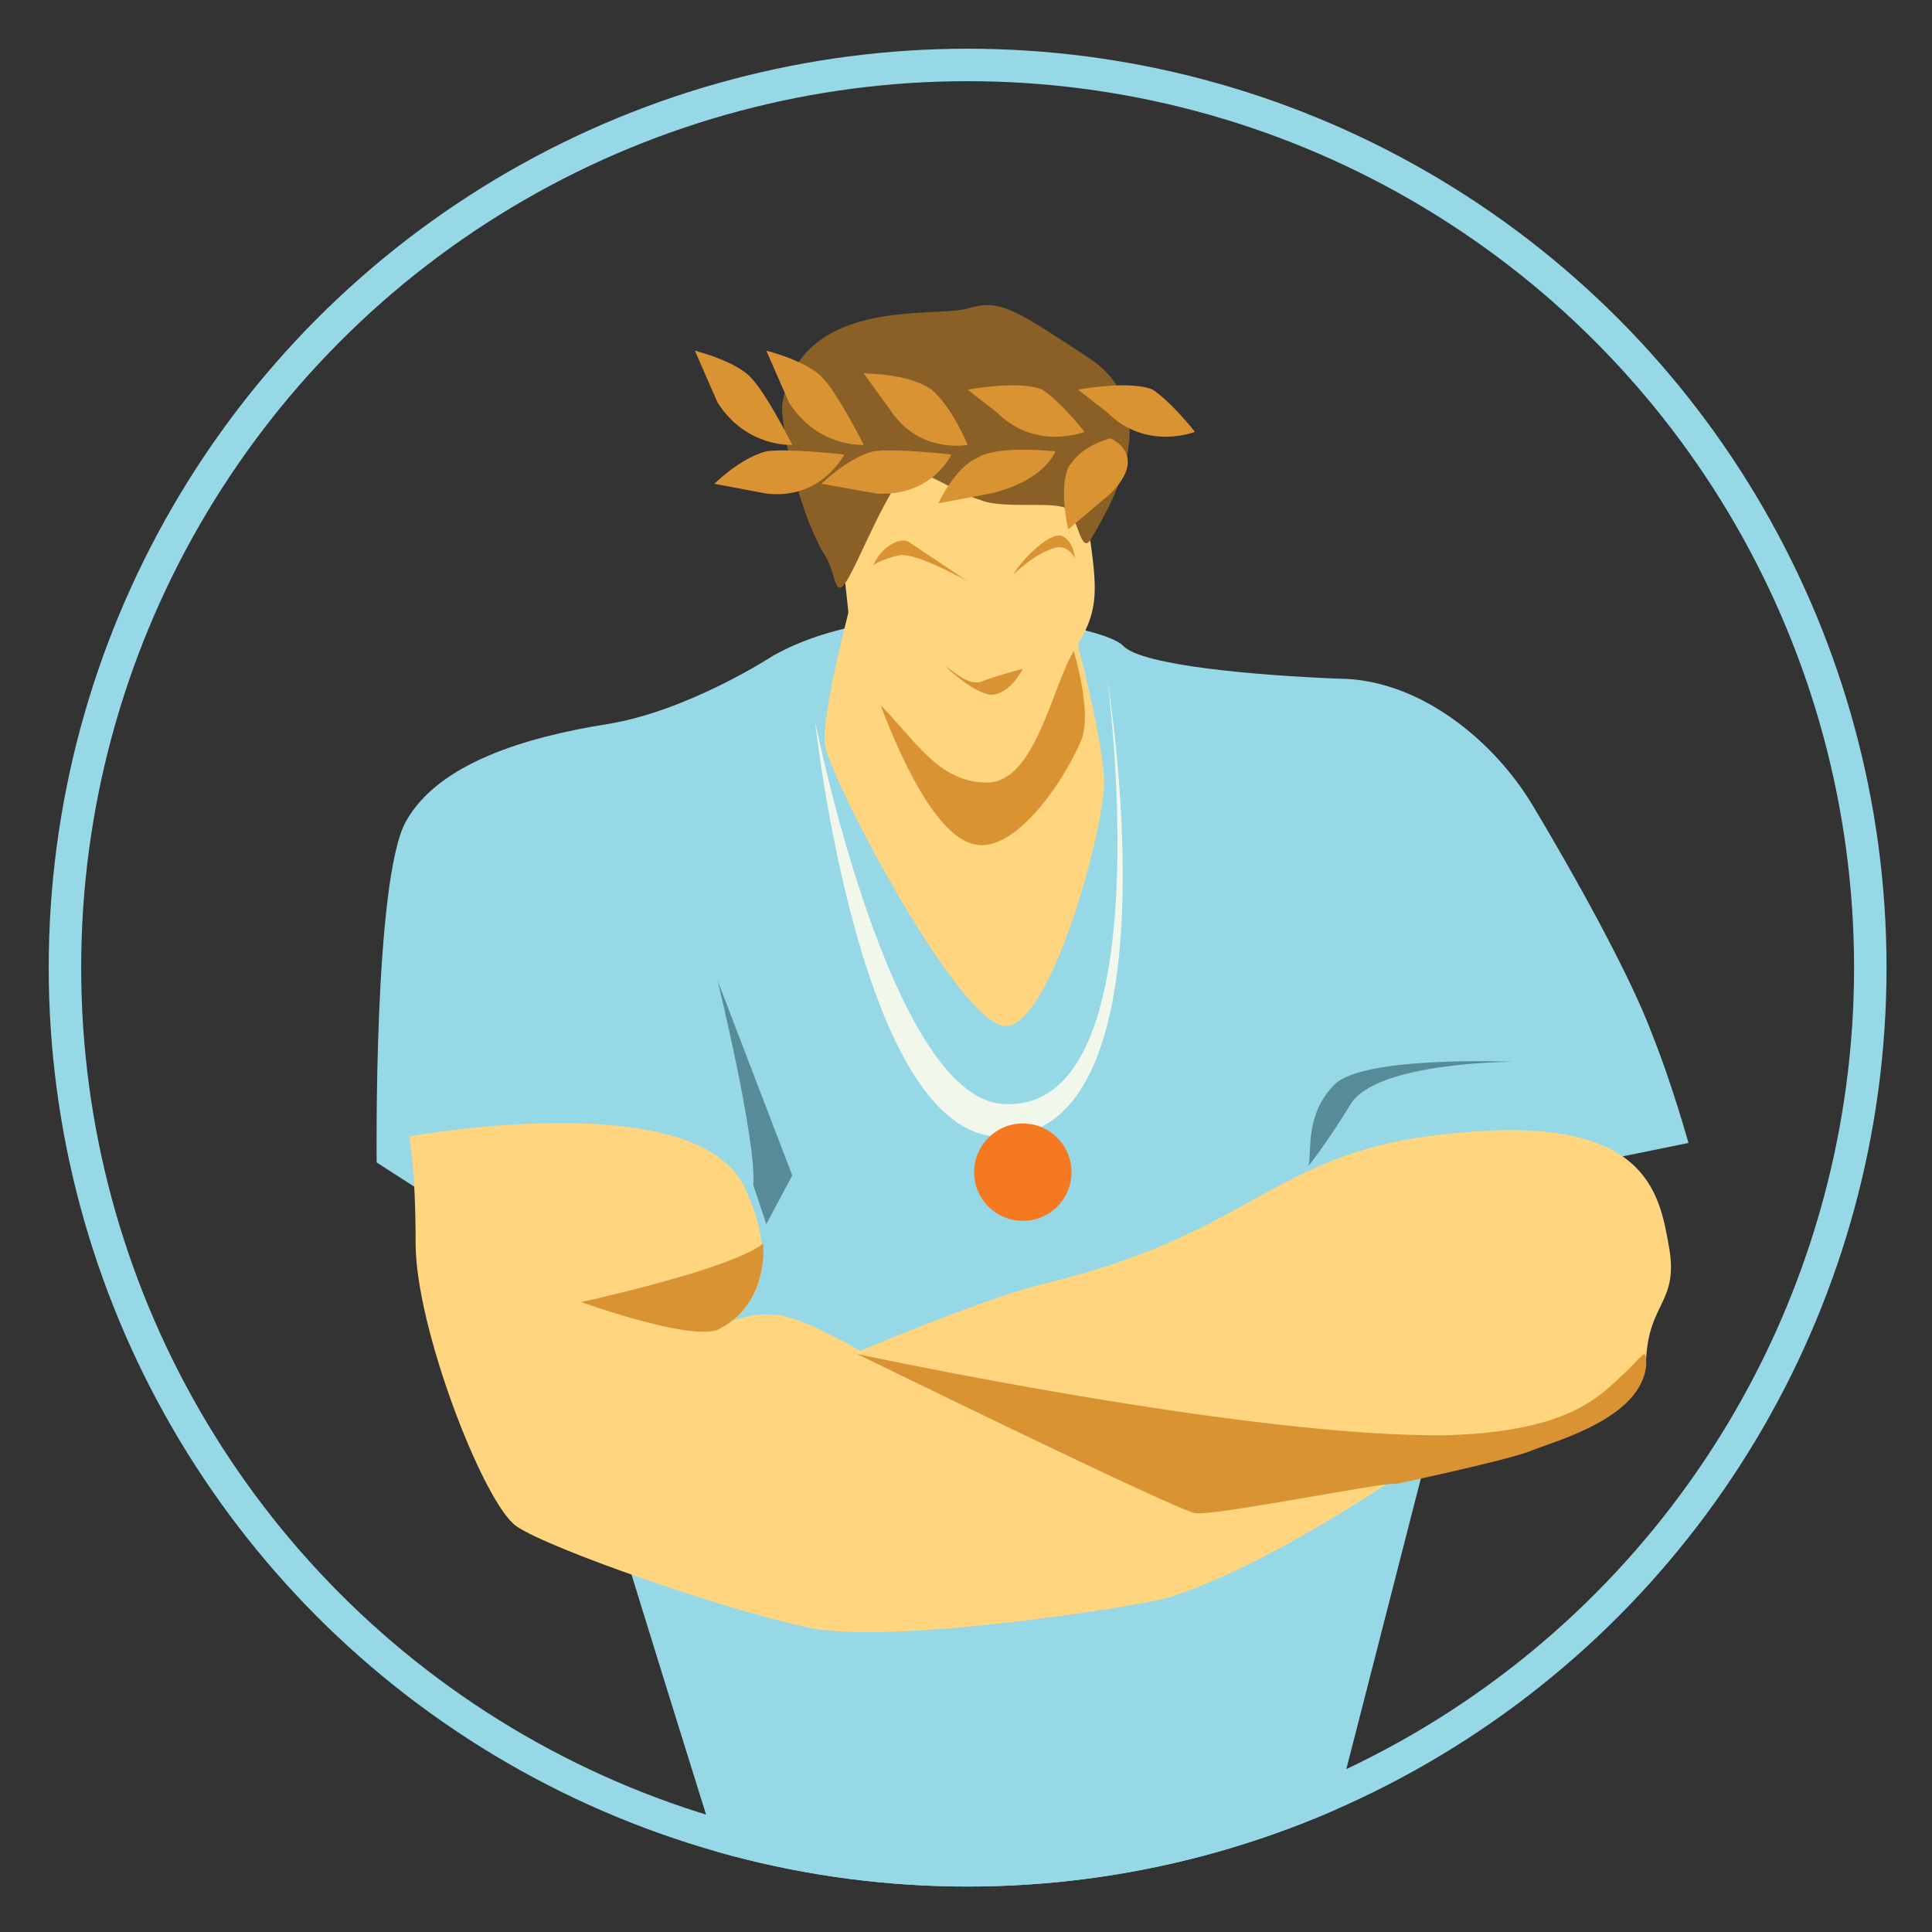 <?xml version="1.0" encoding="utf-8"?>
<!-- Generator: Adobe Illustrator 19.0.0, SVG Export Plug-In . SVG Version: 6.00 Build 0)  -->
<svg version="1.1" id="Layer_1" xmlns="http://www.w3.org/2000/svg" xmlns:xlink="http://www.w3.org/1999/xlink" x="0px" y="0px"
	 viewBox="0 0 59.5 59.5" style="enable-background:new 0 0 59.5 59.5;" xml:space="preserve">
<rect x="0" y="0" width="59.5" height="59.5" fill="#333333" stroke="none"/>
<style type="text/css">
	.st0{fill:none;}
	.st1{clip-path:url(#SVGID_2_);}
	.st2{fill:#97D8E7;}
	.st3{fill:#FFD57F;}
	.st4{fill:#D99332;}
	.st5{fill:#8B6026;}
	.st6{fill:#F1F7EA;}
	.st7{fill:#F47920;}
	.st8{fill:#588B98;}
	.st9{clip-path:url(#SVGID_4_);}
	.st10{fill:none;stroke:#97D8E7;stroke-miterlimit:10;}
</style>
<g id="XMLID_309_">
	<g id="XMLID_351_">
		<g>
			<circle id="XMLID_141_" class="st0" cx="29.8" cy="29.8" r="28.3"/>
		</g>
		<g>
			<defs>
				<circle id="SVGID_1_" cx="29.8" cy="29.8" r="28.3"/>
			</defs>
			<clipPath id="SVGID_2_">
				<use xlink:href="#SVGID_1_"  style="overflow:visible;"/>
			</clipPath>
			<g id="XMLID_350_" class="st1">
				<g id="XMLID_307_">
					<path id="XMLID_295_" class="st2" d="M23.8,20.2c0,0-2.6,1.7-5.1,2.1s-5.2,1.2-6.2,3s-0.9,10.5-0.9,10.5l4.5,2.9
						c0,0,2.1,5.3,2.1,5.6S23,59.9,23,59.9l8.3,1.4l8.8-1.5l6-23.4l5.9-1.2c0,0-0.5-1.8-1.1-3.3c-0.7-1.9-2.5-5.1-3.7-7.1
						s-3.5-3.9-6-3.9c-2.5-0.1-6-0.4-6.6-1C34,19.2,27.5,18.1,23.8,20.2z"/>
					<path id="XMLID_298_" class="st3" d="M12.6,35c0,0,0.2,0.9,0.2,3.3c0,2.6,2.1,8,3.1,8.7s6.5,2.6,8.9,3.1
						c2.4,0.6,10.1-0.6,11.2-0.9c3.1-1,7-3.7,7-3.7s3.3-0.7,4.1-1c0.7-0.3,3.5-1,3.6-2.7s1-1.7,0.7-3.4s-0.7-4.1-6.6-3.5
						c-5.6,0.5-6,3-12.5,4.6c-1.8,0.4-5.8,2.1-5.8,2.1s-1.9-1.1-2.6-1.1c-0.7-0.1-1.4,0.2-1.4,0.2s1.9-1.1,0.4-4.2
						C21.3,33.4,12.6,35,12.6,35z"/>
					<path id="XMLID_300_" class="st3" d="M26.3,18.2c0,0-1,3.7-0.9,4.7s4.2,8.8,5.6,8.7c1.4-0.1,3.1-6.3,3-7.7
						c-0.1-1.4-1-5.1-1.2-5.1S26.3,18.2,26.3,18.2z"/>
					<path id="XMLID_304_" class="st4" d="M23.5,38.3c-1,0.8-5.6,1.8-5.6,1.8s3.6,1.3,4.3,0.8C23.7,40.1,23.5,38.3,23.5,38.3z"/>
					<path id="XMLID_308_" class="st4" d="M44.6,44.2c-6.1,0.1-18.2-2.5-18.2-2.5s9.8,4.8,10.4,4.9c0.6,0.1,6-1,6.2-0.9
						c0,0,3.3-0.7,4.1-1c0.7-0.3,3.5-1,3.6-2.7c0-0.6-0.1-0.2-0.9,0.5C48.9,43.4,47.6,44.1,44.6,44.2z"/>
					<path id="XMLID_302_" class="st4" d="M26.6,20.2c0,0,1.6,5.4,3.4,5.8c1.2,0.3,2.7-1.8,3.3-3.2c0.4-1-0.4-3.3-0.4-3.3L26.6,20.2
						z"/>
					<path id="XMLID_280_" class="st3" d="M25.9,17.3c0.3,0.9,0.1,3.3,1.2,4.4s1.8,2.4,3.3,2.4s2-3,2.7-4.1c0.7-1.1,0.7-1.7,0.5-3.2
						s-1.8-3.8-3.9-3.7C27.5,13.1,25.6,16.7,25.9,17.3z"/>
					<path id="XMLID_284_" class="st5" d="M24.1,12.4c-0.1,0.4,0.4,3.2,1.3,4.7c0.3,0.4,0.3,1.3,0.6,0.9c0.4-0.5,1.5-3.5,2.1-3.5
						c0.6,0.1,1.4,0.7,2.1,0.9c0.7,0.3,2.4,0,2.7,0.3c0.3,0.3,0.4,1.4,0.7,0.9c0.9-1.5,2.2-4.1-0.1-5.6s-2.7-1.8-3.7-1.5
						S24.7,9.1,24.1,12.4z"/>
					<path id="XMLID_281_" class="st4" d="M26.9,17.4c0.2-0.5,0.8-0.9,1.1-0.7c0.3,0.2,1.8,1.2,1.8,1.2s-1.6-0.9-2.1-0.8
						S26.9,17.4,26.9,17.4z"/>
					<path id="XMLID_285_" class="st4" d="M31.2,17.7c0.3-0.5,1.1-1.3,1.5-1.2c0.4,0.2,0.4,0.7,0.4,0.7s-0.2-0.5-0.7-0.3
						C31.8,17.1,31.2,17.7,31.2,17.7z"/>
					<path id="XMLID_286_" class="st4" d="M29.1,20.5c0.3,0.2,0.7,0.6,1.1,0.5c0.5-0.2,1.3-0.4,1.3-0.4s-0.4,0.8-1,0.8
						C29.9,21.3,29.1,20.5,29.1,20.5z"/>
					<path id="XMLID_303_" class="st6" d="M25.1,22.2c0,0,1.4,13,5.8,12.8c5.5-0.2,3.2-14.1,3.2-14.1s1.8,13.4-3.2,13.1
						C27.4,33.8,25.1,22.2,25.1,22.2z"/>
					<circle id="XMLID_299_" class="st7" cx="31.5" cy="36.1" r="1.5"/>
					<path id="XMLID_305_" class="st8" d="M23.2,36.5c0.1-1.4-1.1-6.3-1.1-6.3l2.3,6l-0.8,1.5L23.2,36.5z"/>
					<path id="XMLID_306_" class="st8" d="M40.3,35.9c0.1-0.5-0.1-1.6,0.8-2.5s5.5-0.7,5.5-0.7s-4.2,0-5,1.3S40.3,35.9,40.3,35.9z"
						/>
				</g>
			</g>
		</g>
		<g>
			<defs>
				<circle id="SVGID_3_" cx="29.8" cy="29.8" r="28.3"/>
			</defs>
			<clipPath id="SVGID_4_">
				<use xlink:href="#SVGID_3_"  style="overflow:visible;"/>
			</clipPath>
			<g id="XMLID_354_" class="st9">
				<path id="XMLID_353_" class="st4" d="M22.1,12.4c0.9,1.4,2.3,1.3,2.3,1.3s-0.8-1.6-1.3-2.1s-1.7-0.8-1.7-0.8L22.1,12.4z"/>
				<path id="XMLID_355_" class="st4" d="M24.3,12.4c0.9,1.4,2.3,1.3,2.3,1.3s-0.8-1.6-1.3-2.1s-1.7-0.8-1.7-0.8L24.3,12.4z"/>
				<path id="XMLID_360_" class="st4" d="M27.4,12.6c0.9,1.4,2.4,1.1,2.4,1.1s-0.4-1-1-1.6s-2.2-0.6-2.2-0.6L27.4,12.6z"/>
				<path id="XMLID_361_" class="st4" d="M30.7,12.7c1.2,1.2,2.7,0.6,2.7,0.6s-0.7-0.9-1.3-1.3c-0.7-0.3-2.3,0-2.3,0L30.7,12.7z"/>
				<path id="XMLID_363_" class="st4" d="M34.1,12.7c1.2,1.2,2.7,0.6,2.7,0.6s-0.7-0.9-1.3-1.3c-0.7-0.3-2.3,0-2.3,0L34.1,12.7z"/>
				<path id="XMLID_356_" class="st4" d="M23.6,15.2C25.3,15.4,26,14,26,14s-1.7-0.2-2.4-0.1c-0.8,0.2-1.6,1-1.6,1L23.6,15.2z"/>
				<path id="XMLID_357_" class="st4" d="M27,15.2c1.7,0.1,2.3-1.2,2.3-1.2s-1.7-0.2-2.4-0.1c-0.8,0.2-1.6,1-1.6,1L27,15.2z"/>
				<path id="XMLID_358_" class="st4" d="M30.5,15.2c1.7-0.4,2-1.3,2-1.3s-1.8-0.2-2.4,0.2c-0.7,0.3-1.2,1.4-1.2,1.4L30.5,15.2z"/>
				<path id="XMLID_359_" class="st4" d="M34.2,15.2c1.2-1.2,0-1.7,0-1.7s-0.9,0.2-1.3,0.9c-0.3,0.7,0,1.9,0,1.9L34.2,15.2z"/>
			</g>
		</g>
	</g>
	<ellipse id="XMLID_402_" class="st10" cx="29.8" cy="29.8" rx="27.8" ry="27.8"/>
</g>
</svg>
